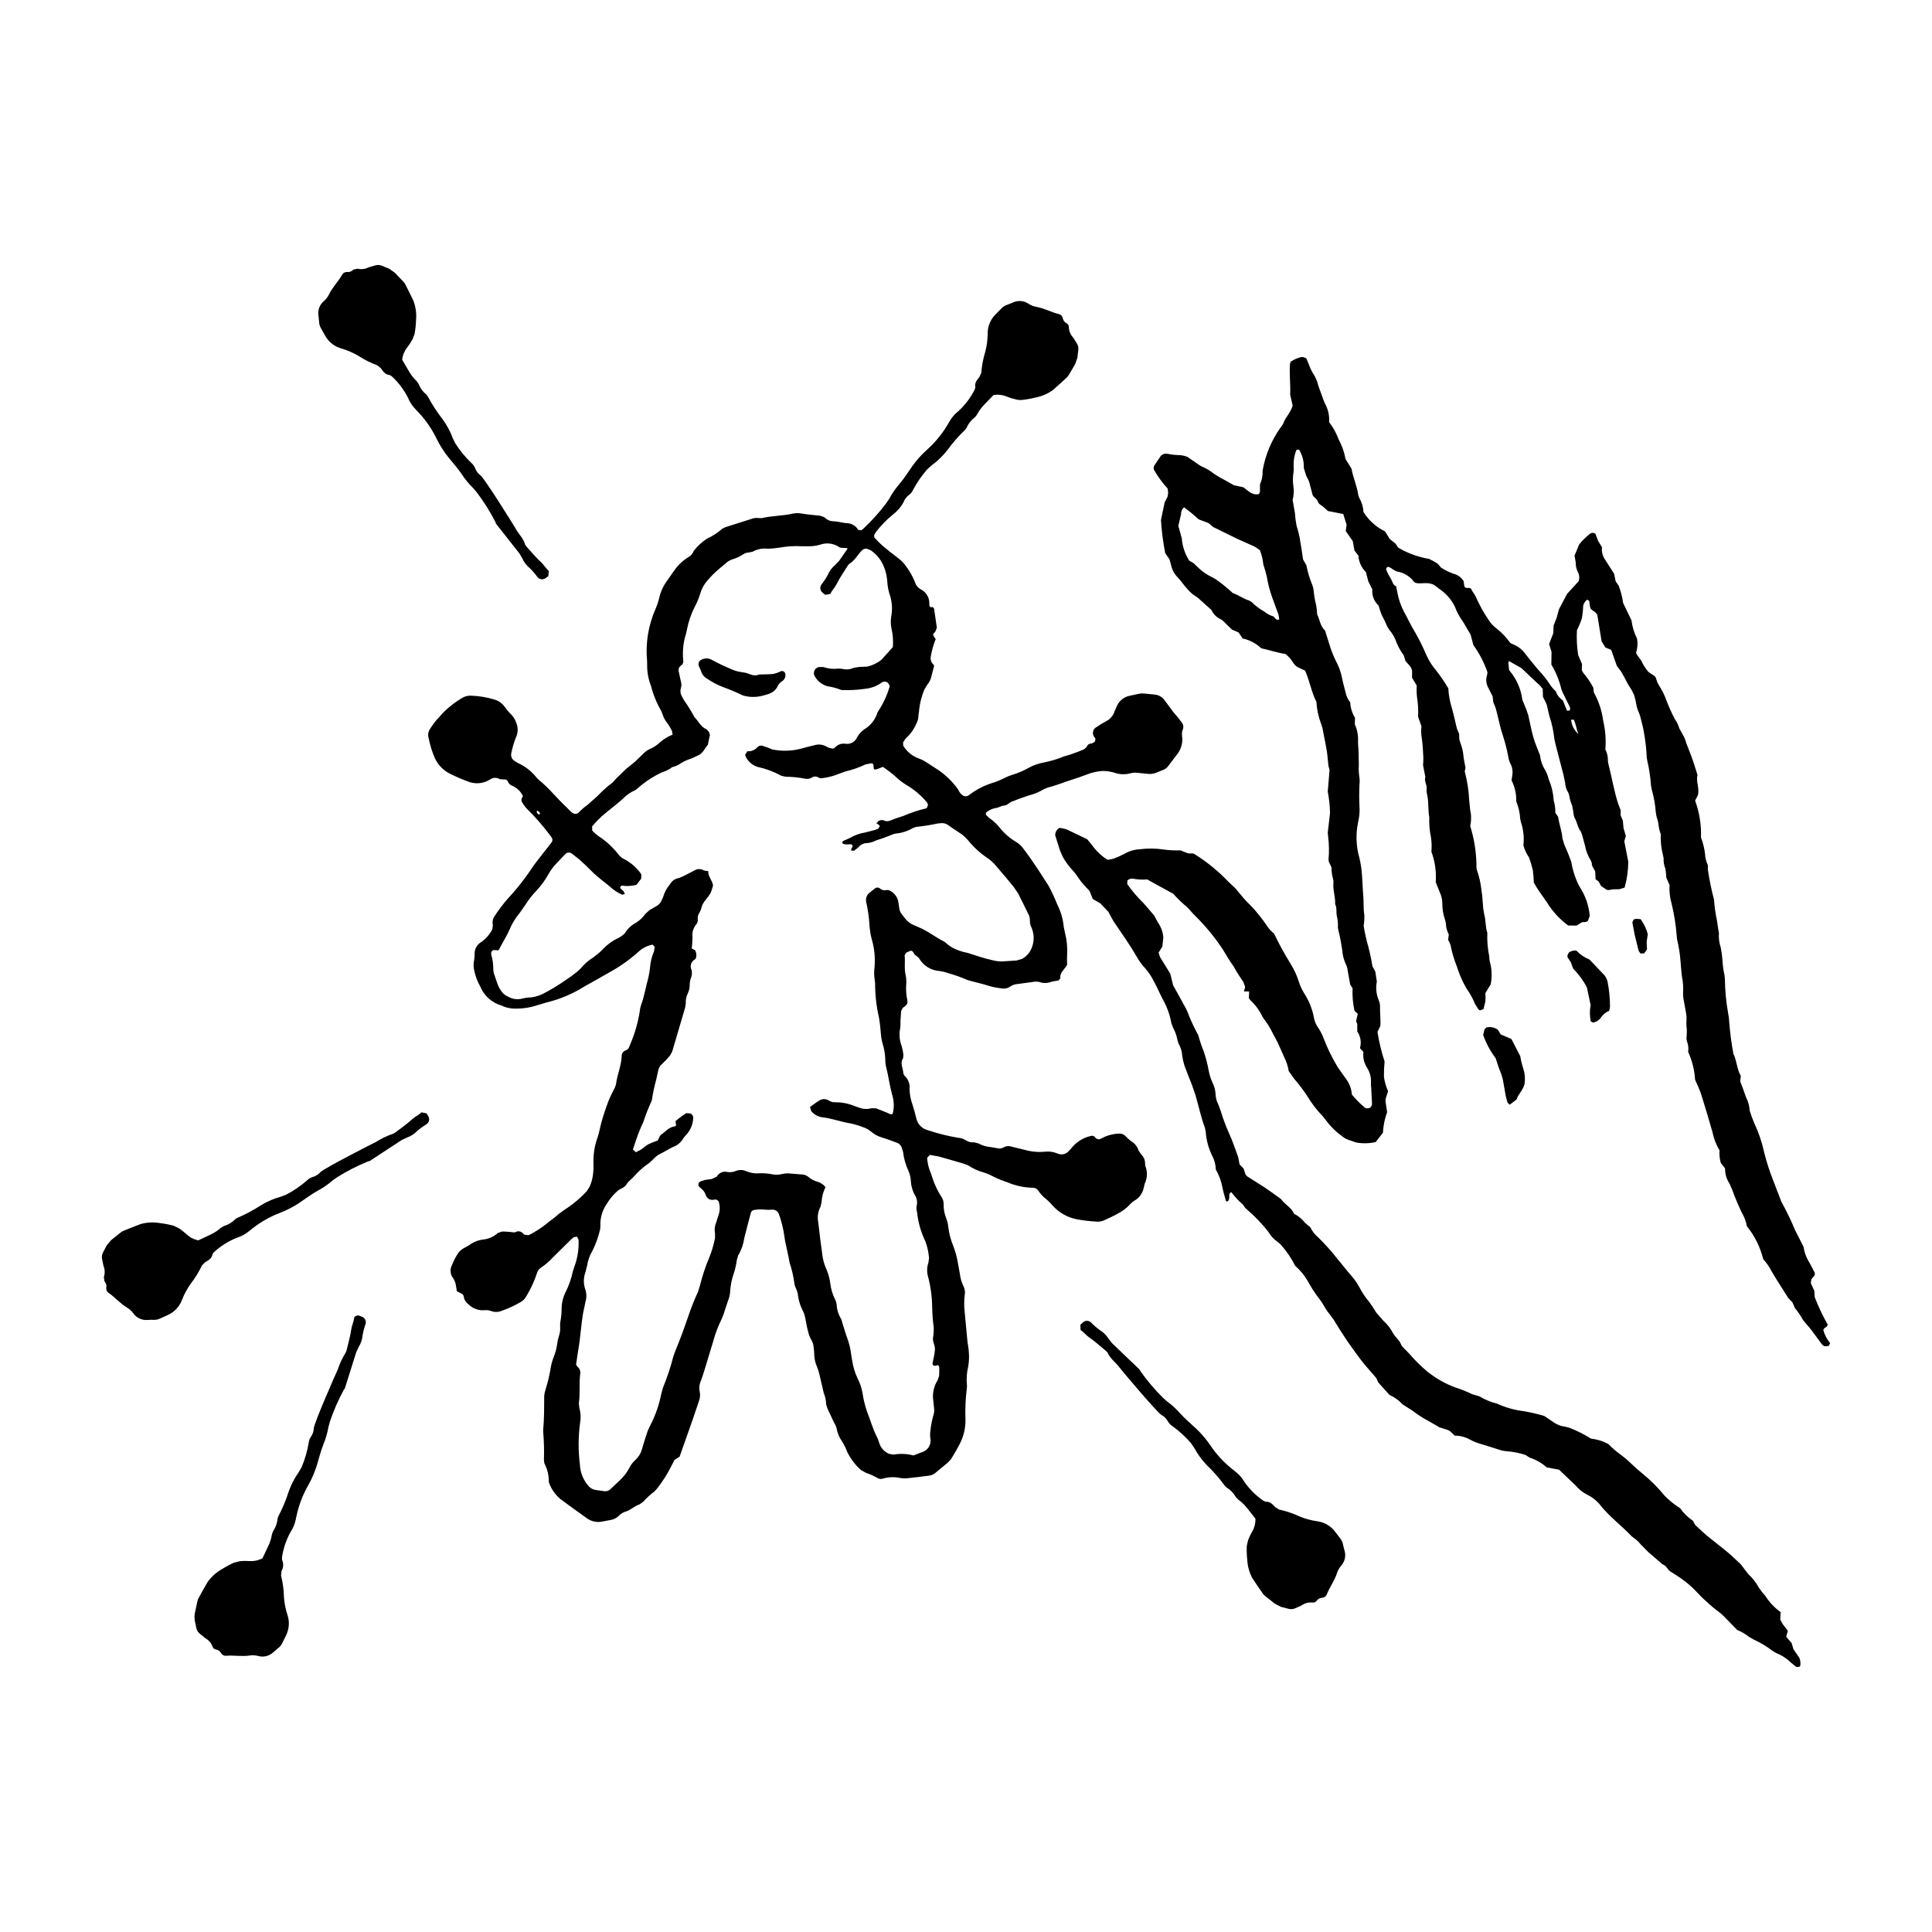 <?xml version="1.0" encoding="UTF-8"?>
<!-- Uploaded to: SVG Repo, www.svgrepo.com, Generator: SVG Repo Mixer Tools -->
<svg fill="#000000" width="800px" height="800px" version="1.1" viewBox="144 144 512 512" xmlns="http://www.w3.org/2000/svg">
 <g>
  <path d="m322.25 338.68-0.16-0.953c-0.344-0.73-0.754-1.43-1.227-2.086-0.582-0.699-1.02-1.508-1.289-2.375l-0.332-0.844c-1.219-2.098-2.141-4.356-2.738-6.703-0.703-1.793-1.043-3.707-1-5.633l-0.02-0.906c-0.453-4.746 0.332-9.527 2.273-13.883 0.367-0.832 0.66-1.691 0.879-2.574 0.363-1.789 1.125-3.469 2.223-4.926l1.738-2.488c0.969-1.426 2.223-2.641 3.68-3.566 0.734-0.359 1.297-0.988 1.574-1.754 0.984-1.277 2.18-2.375 3.527-3.254 1.477-0.668 2.84-1.555 4.051-2.633l0.805-0.395 6.922-2.191v0.004c0.562-0.23 1.172-0.312 1.773-0.238l0.906 0.035c2.75-0.656 5.609-0.582 8.363-1.219v0.004c0.793-0.156 1.605-0.148 2.391 0.023 1.59 0.262 3.207 0.355 4.809 0.559l1.098 0.402h0.004c0.613 0.676 1.488 1.062 2.402 1.055 1.102 0.043 2.184 0.371 3.285 0.492l0.004 0.004c1.34-0.043 2.598 0.652 3.273 1.812l0.816 0.066 0.48-0.367c2.215-2.07 4.246-4.328 6.07-6.746l0.848-1.258c0.766-1.422 1.688-2.754 2.75-3.969 1.227-1.469 2.262-3.102 3.363-4.672 1.117-1.559 2.402-2.996 3.828-4.277 2.039-1.816 3.805-3.922 5.242-6.246l0.934-1.562h-0.004c0.582-0.949 1.328-1.785 2.203-2.469 1.793-1.645 3.266-3.606 4.348-5.785l0.137-0.578c-0.254-1.145 0.441-1.883 1.066-2.676l0.496-1.086c0.148-1.914 0.512-3.809 1.082-5.644 0.402-1.562 0.613-3.168 0.621-4.785-0.012-1.844 0.691-3.621 1.969-4.953l1.707-1.73c0.418-0.441 0.941-0.766 1.523-0.945l1.41-0.566c1.391-0.68 3.043-0.547 4.305 0.352 0.598 0.375 1.262 0.633 1.957 0.758 2.106 0.359 3.977 1.441 6.039 1.934h-0.004c0.508 0.133 0.895 0.543 1 1.059 0.098 0.605 0.484 1.125 1.039 1.391 0.363 0.207 0.582 0.598 0.566 1.016 0.035 1.02 0.441 1.988 1.141 2.731l0.969 1.535v0.004c0.332 0.512 0.477 1.125 0.402 1.734l-0.246 2.109-0.598 1.695-1.691 2.871-0.355 0.492c-1.262 1.16-2.512 2.336-3.812 3.457v-0.004c-1.395 1.02-3 1.711-4.699 2.027-1.176 0.293-2.375 0.504-3.582 0.625-0.5 0.047-1.008 0.004-1.496-0.129-0.891-0.191-1.762-0.461-2.602-0.805-1.078-0.441-2.258-0.566-3.402-0.359l-2.418 2.519c-0.789 0.789-1.449 1.695-1.965 2.684l-0.559 0.707v-0.004c-0.977 0.734-1.742 1.707-2.223 2.828l-0.363 0.48c-1.738 1.668-3.328 3.488-4.742 5.441-1.188 1.508-2.578 2.848-4.129 3.977l-1.117 1.008c-1.473 1.668-2.742 3.504-3.785 5.469-0.246 0.551-0.633 1.031-1.121 1.387-0.641 0.48-1.133 1.137-1.41 1.891-0.668 1.25-1.598 2.34-2.727 3.195-1.73 1.398-3.285 3-4.637 4.766l-0.434 0.797 0.047 0.574v-0.004c0.66 0.762 1.367 1.48 2.117 2.152 1.383 1.176 2.812 2.297 4.262 3.394h-0.004c0.812 0.594 1.516 1.324 2.078 2.156 0.965 1.297 1.75 2.715 2.34 4.219 0.238 0.781 0.773 1.438 1.488 1.836 1.5 0.719 2.406 2.281 2.293 3.945-0.023 0.543 0.219 0.973 0.93 0.746l0.328 0.426 0.402 2.695 0.34 2.387-0.43 1.066c-0.707 0.68-0.68 0.707-0.238 1.422l0.367 0.523h-0.004c-0.602 1.48-1.039 3.023-1.301 4.598-0.168 0.809 0.121 1.641 0.754 2.172l0.129 0.383-0.68 2.531h0.004c-0.168 0.898-0.566 1.738-1.16 2.43l-0.77 1.285c-0.688 1.68-1.145 3.445-1.355 5.25 0 0.605-0.188 1.203-0.203 1.805-0.035 0.711-0.234 1.398-0.59 2.016-0.637 1.488-1.598 2.82-2.809 3.894l-0.652 0.996 0.023 0.871c0.949 1.559 2.398 2.754 4.109 3.387 0.668 0.227 1.301 0.535 1.891 0.922l3.305 2.137c2.004 1.371 3.758 3.082 5.172 5.055l0.449 0.789c0.828 1.195 1.809 1.512 2.797 0.594h0.004c1.945-1.445 4.141-2.523 6.473-3.176 0.949-0.332 1.879-0.73 2.769-1.195 0.625-0.328 1.281-0.594 1.961-0.785 1.543-0.477 3.027-1.117 4.434-1.918 1.25-0.66 2.594-1.125 3.988-1.371 1.785-0.352 3.535-0.879 5.215-1.574l1.738-0.516c1.141-0.402 2.289-0.805 3.391-1.297h0.004c0.453-0.211 0.828-0.559 1.078-0.992 0.301-0.559 0.707-0.605 1.23-0.652l0.762-0.426 0.203-0.812-0.352-0.492c-0.566-0.766-0.418-1.844 0.336-2.43l1.523-0.992 1.582-0.895c0.965-0.578 1.676-1.492 2-2.57l0.605-1.383v0.004c0.652-1.406 1.953-2.402 3.481-2.66l2.07-0.453 0.004 0.004c0.582-0.156 1.195-0.191 1.793-0.102l2.711 0.262c1.023 0.113 1.945 0.656 2.543 1.492l2.336 3.168 1.176 1.371 1.102 1.434c0.367 0.5 0.461 1.148 0.242 1.73-0.238 0.559-0.312 1.176-0.223 1.777 0.266 1.824-0.273 3.68-1.477 5.078l-2.008 2.648c-0.434 0.691-1.113 1.195-1.898 1.41l-1.402 0.566c-0.746 0.324-1.566 0.438-2.371 0.32l-2.707-0.266h0.004c-0.598-0.078-1.207-0.035-1.789 0.125-1.273 0.352-2.617 0.34-3.883-0.027-1.148-0.391-2.356-0.59-3.57-0.586-1.414 0.094-2.805 0.41-4.121 0.934-2.449 0.953-4.981 1.656-7.438 2.574l-2.016 0.652c-0.891 0.188-1.746 0.523-2.527 0.996-1.062 0.582-2.199 1.027-3.375 1.324-1.535 0.504-3.059 1.043-4.559 1.645-0.723 0.289-1.195 1.023-2.109 1.059-0.68 0.027-1.266 0.535-2.004 0.613h0.004c-1.004 0.152-1.945 0.582-2.719 1.238l-0.023 0.551 0.84 0.84c1.094 0.738 2.066 1.637 2.883 2.672 1.199 1.504 2.668 2.769 4.332 3.738 0.688 0.414 1.289 0.965 1.77 1.609 1.418 1.844 2.731 3.754 4.016 5.691l2.777 4.293c0.855 1.582 1.617 3.219 2.273 4.898 0.965 1.883 1.562 3.934 1.754 6.043l0.312 1.484h0.004c0.5 1.961 0.691 3.988 0.566 6.008-0.062 0.805 0 1.613 0 2.551l-1.195 1.637h0.004c-0.488 0.516-0.703 1.23-0.59 1.93l-0.578 0.574h0.004c-0.602 0.066-1.195 0.168-1.781 0.301-1.035 0.422-2.191 0.445-3.242 0.059-0.59-0.121-1.203-0.117-1.793 0.008l-3.906 0.535c-0.703 0.027-1.387 0.254-1.965 0.656-0.672 0.48-1.508 0.66-2.316 0.504-1.105-0.117-2.199-0.328-3.269-0.625-1.527-0.516-3.117-0.859-4.676-1.277l-1.16-0.34c-1.574-0.688-3.195-1.266-4.844-1.738-0.852-0.305-1.734-0.52-2.629-0.641-2.16-0.164-4.106-1.367-5.219-3.227-0.379-0.676-1.184-0.789-1.477-1.469-0.172-0.395-0.457-0.719-0.906-0.637l-1.094 0.473-0.441 0.73c0.215 1.602-0.121 3.223 0.203 4.82h-0.004c0.188 0.789 0.273 1.598 0.262 2.406-0.156 1.609-0.059 3.234 0.293 4.812 0.098 0.512-0.109 1.039-0.531 1.344l-0.711 0.559-0.43 0.77-0.176 2.715c0.031 0.605 0.012 1.211-0.059 1.812-0.344 1.59-0.215 3.242 0.367 4.762 0.234 0.77 0.391 1.562 0.477 2.363l-0.086 0.887c-0.938 1.395 0.066 2.738 0.07 4.102l0.289 0.516h-0.004c1.004 0.898 1.508 2.227 1.352 3.562 0.039 1.406 0.305 2.793 0.781 4.117 0.387 1.254 0.754 2.519 1.055 3.797 0.379 1.5 1.57 2.66 3.078 3.004 2.586 0.875 5.234 1.535 7.926 1.98 0.711 0.051 1.395 0.266 2.008 0.625 0.664 0.477 1.48 0.688 2.293 0.594l1.137 0.301h0.004c0.973 0.539 2.055 0.863 3.168 0.949l1.789 0.309c0.59 0.168 1.223 0.078 1.746-0.242 0.625-0.352 1.367-0.418 2.043-0.18l4.402 1.086c1.484 0.332 3.012 0.418 4.523 0.254 1.102-0.113 2.219 0.055 3.242 0.48 1.047 0.496 2.301 0.211 3.031-0.688l0.625-0.66c1.309-1.691 3.176-2.863 5.266-3.309 0.402-0.125 0.836 0.031 1.066 0.383 0.367 0.523 1.086 0.66 1.621 0.309 1.426-0.785 3.008-1.23 4.633-1.301 0.609-0.066 1.223 0.133 1.68 0.543 0.484 0.512 1.008 0.992 1.562 1.434 0.98 0.547 1.707 1.453 2.027 2.527l0.676 0.992h-0.004c0.68 0.625 1.059 1.512 1.043 2.434l0.059 0.598v0.004c0.617 1.516 0.566 3.223-0.141 4.703l-0.359 1.473c-0.32 1.18-1.059 2.207-2.082 2.879-0.531 0.289-1.008 0.664-1.418 1.109-0.957 1.047-2.098 1.914-3.367 2.547-1.129 0.66-2.359 1.156-3.543 1.727h-0.004c-0.645 0.305-1.359 0.426-2.07 0.348-1.711-0.094-3.418-0.297-5.106-0.605-2.5-0.465-4.777-1.75-6.473-3.652-0.516-0.625-1.09-1.199-1.711-1.715-0.812-0.605-1.512-1.348-2.062-2.195-0.328-0.527-0.918-0.836-1.539-0.805-2.324-0.051-4.621-0.555-6.754-1.477-1.344-0.434-2.648-0.977-3.902-1.621-0.715-0.387-1.465-0.699-2.238-0.934-1.465-0.395-2.859-1.023-4.125-1.867l-1.113-0.441c-2.231-0.656-4.453-1.324-6.699-1.938l-2.379-0.43-0.73 0.777c0.082 1.414 0.418 2.805 0.996 4.102l0.477 1.43v-0.004c0.559 1.68 1.328 3.281 2.289 4.769 0.418 0.578 0.633 1.281 0.609 1.996-0.023 1.32 0.223 2.629 0.727 3.848 0.254 0.66 0.422 1.352 0.492 2.059 0.211 1.809 0.676 3.578 1.375 5.258 0.535 1.418 0.934 2.887 1.184 4.379l0.535 2.984v0.004c0.137 1.102 0.453 2.176 0.938 3.176 0.375 0.727 0.496 1.559 0.34 2.363-0.184 1.508-0.188 3.027-0.008 4.535l0.68 7.238c0.102 1.211 0.395 2.375 0.434 3.598 0.082 1.207 0.02 2.422-0.188 3.613-0.359 1.477-0.48 3.004-0.359 4.519 0.059 0.402 0.059 0.809 0 1.211-0.355 2.809-0.477 5.644-0.355 8.473 0 2.129-0.496 4.227-1.453 6.129-0.715 1.445-1.57 2.82-2.398 4.211l-0.832 0.875-3.269 2.711c-0.461 0.398-1.031 0.656-1.637 0.738-2.004 0.262-4.008 0.516-6.016 0.715-0.605 0.043-1.215 0.008-1.812-0.109-1.492-0.305-3.035-0.234-4.492 0.199-0.492 0.164-1.031 0.09-1.461-0.199-0.969-0.543-1.984-0.996-3.031-1.359l-1.309-0.727-0.004 0.004c-1.5-1.355-2.731-2.981-3.625-4.793-0.355-0.949-0.801-1.859-1.328-2.723-0.773-1.066-1.285-2.297-1.504-3.594-0.129-0.484-0.336-0.945-0.621-1.359l-1.789-3.84-0.352-1.137c-0.02-1.008-0.23-2.004-0.625-2.93l-1.094-4.723c-0.172-0.793-0.41-1.566-0.719-2.316-0.402-0.93-0.641-1.922-0.703-2.93-0.012-1.008-0.113-2.016-0.293-3.004-0.215-0.859-0.832-1.613-1.094-2.461-0.375-1.254-0.668-2.531-0.887-3.82-0.105-0.805-0.316-1.586-0.629-2.332-0.816-1.512-1.324-3.172-1.484-4.887l-0.387-1.141h-0.004c-0.238-0.445-0.402-0.926-0.484-1.426-0.25-1.895-0.68-3.766-1.289-5.578-0.312-1.891-0.785-3.758-1.176-5.637l-0.18-1.195c-0.266-1.996-0.742-3.961-1.418-5.856-0.223-0.816-0.984-1.367-1.828-1.332-0.801 0.074-1.609 0.059-2.406-0.035-0.805-0.055-1.613-0.008-2.406 0.137-0.414 0.059-0.754 0.367-0.852 0.773-0.594 2.242-1.195 4.481-1.746 6.734h0.004c-0.23 1.605-0.777 3.144-1.613 4.535l-0.336 1.148c-0.176 1.301-0.473 2.582-0.891 3.828-0.488 1.434-0.785 2.922-0.887 4.434-0.035 0.91-0.238 1.805-0.594 2.644l-0.852 2.586c-0.223 0.777-0.504 1.535-0.84 2.269-0.898 1.812-1.621 3.703-2.156 5.652l-1.668 5.516c-0.535 1.73-1.027 3.481-1.664 5.18v-0.004c-0.387 0.828-0.504 1.754-0.332 2.648 0.211 0.891 0.152 1.824-0.172 2.68l-1.648 4.887-3.488 9.875-1.336 0.844-0.688 1.336c-1.113 2.269-2.469 4.414-4.043 6.391l-0.625 0.656v0.004c-1.047 0.789-2.019 1.676-2.898 2.648l-0.969 0.719c-1.453 0.469-2.512 1.668-4.031 2.039-0.652 0.27-1.234 0.68-1.715 1.195-0.609 0.531-1.367 0.871-2.172 0.969l-2.074 0.387c-1.406 0.281-2.871-0.039-4.027-0.891-2.297-1.648-4.598-3.297-6.871-4.973-1.332-1.094-2.371-2.5-3.023-4.098l-0.18-0.578h0.004c0.023-1.723-0.387-3.426-1.199-4.945l-0.098-0.898c0.082-2.422 0.02-4.848-0.184-7.262l-0.02-0.605c0.293-3.016 0.258-6.047 0.281-9.07l-0.004 0.004c0.059-0.602 0.188-1.195 0.379-1.766 0.609-1.93 1.074-3.898 1.387-5.894 0.18-0.996 0.465-1.969 0.859-2.898 0.418-1.141 0.711-2.324 0.863-3.527 0.094-0.992 0.551-1.941 0.695-2.934 0.133-0.891-0.074-1.844 0.117-2.715h-0.004c0.223-1.191 0.328-2.402 0.316-3.613 0.043-1.309 0.34-2.598 0.879-3.793 0.977-1.887 1.695-3.898 2.137-5.977l0.375-1.152c0.852-2.281 1.223-4.715 1.098-7.148l-0.383-0.754-0.832 0.082-0.699 0.57-4.957 4.902 0.004-0.004c-0.883 0.977-1.887 1.836-2.981 2.566-0.621 0.367-1.062 0.977-1.219 1.68-0.707 2.109-1.648 4.133-2.812 6.031-0.34 0.625-0.852 1.141-1.473 1.484-1.57 0.926-3.227 1.691-4.949 2.289-0.934 0.418-1.996 0.438-2.945 0.055-0.574-0.195-1.184-0.258-1.785-0.18-1.535 0.098-3.035-0.469-4.125-1.555l-0.668-0.617-0.449-0.773c-0.148-0.473-0.094-1.051-0.555-1.363l-1.422-0.727-0.281-1.715c-0.109-0.598-0.332-1.164-0.656-1.676-0.852-1.047-0.969-2.508-0.297-3.676 0.375-0.938 0.828-1.84 1.359-2.699 0.461-0.785 1.16-1.41 1.992-1.789l1.059-0.59h-0.004c1.121-0.863 2.457-1.406 3.863-1.57 1.418-0.152 2.754-0.75 3.809-1.711l1.109-0.387c0.707-0.031 1.41 0.055 2.117 0.094 0.504 0.023 1.094 0.23 1.492 0.035 1.082-0.527 1.691 0.047 2.363 0.719l1.129 0.102v-0.004c1.621-0.82 3.16-1.797 4.594-2.922 1.059-0.922 2.277-1.66 3.297-2.648l1.469-1.078c2.219-1.406 4.246-3.09 6.031-5.016l0.797-1.266-0.004-0.004c0.52-1.211 0.828-2.504 0.914-3.816 0.066-0.703 0.086-1.41 0.059-2.117-0.105-2.434 0.273-4.859 1.121-7.144 0.375-1.156 0.586-2.352 0.883-3.527v0.004c0.547-2.039 1.207-4.047 1.973-6.012 0.457-1.223 1.121-2.363 1.68-3.551l0.301-0.852c0.309-2.512 1.395-4.867 1.512-7.422-0.047-0.734 0.422-1.402 1.125-1.609 0.387-0.145 0.691-0.445 0.836-0.832l0.797-1.957c1.059-2.731 1.785-5.578 2.172-8.48l0.254-0.871c0.852-2.281 1.199-4.699 1.867-7.031 0.207-0.887 0.359-1.785 0.457-2.688 0.102-1.508 0.457-2.984 1.059-4.375l0.203-1.164-0.559-0.605-0.004 0.004c-1.395 0.25-2.684 0.891-3.719 1.852l-0.23 0.203c-2.344 2.074-4.914 3.875-7.66 5.371-1.914 1.125-3.867 2.188-5.805 3.277l-0.789 0.449c-3.086 1.934-6.469 3.352-10.012 4.191l-3.188 0.957c-1.949 0.539-3.973 0.746-5.992 0.605-0.699-0.086-1.387-0.25-2.051-0.496l-0.551-0.262c-2.582-0.719-4.684-2.59-5.695-5.07-0.695-1.23-1.207-2.551-1.52-3.926-0.301-1.066-0.32-2.188-0.059-3.266 0.07-0.598 0.105-1.199 0.102-1.805 0.082-1.129 0.711-2.148 1.684-2.727 1.246-0.875 2.269-2.027 2.988-3.367l0.16-1.148c-0.215-0.895-0.012-1.84 0.559-2.566 1-1.508 2.094-2.957 3.273-4.332 2.551-2.731 4.859-5.676 6.894-8.809l1.277-1.691 3.352-4.281c0.566-0.719 0.578-1.098-0.012-1.891-1.988-2.676-4.18-5.191-6.555-7.523-0.402-0.449-0.75-0.941-1.039-1.469-0.426-0.656-0.012-1.137 0.203-1.672h-0.004c-0.555-1.184-1.523-2.133-2.719-2.664-0.574-0.188-1.039-0.617-1.266-1.176-0.145-0.391-0.559-0.617-0.965-0.527l-1.168-0.102-0.004 0.004c-0.797-0.492-1.812-0.457-2.578 0.086-1.832 1.168-4.125 1.332-6.106 0.438-1.609-0.598-3.184-1.285-4.715-2.062-1.707-0.91-3.062-2.363-3.852-4.133-0.715-1.672-1.254-3.414-1.598-5.203-0.277-0.887-0.102-1.852 0.469-2.586 0.527-0.852 1.121-1.656 1.773-2.41 0.723-0.672 1.293-1.5 2.047-2.188h-0.004c1.398-1.32 2.938-2.484 4.586-3.465 0.699-0.422 1.5-0.633 2.312-0.605 2.125 0.07 4.231 0.418 6.269 1.035 1.078 0.312 2.019 0.98 2.676 1.891 0.52 0.746 1.109 1.438 1.762 2.066 0.562 0.582 0.996 1.277 1.262 2.047 0.602 1.301 0.582 2.805-0.051 4.094-0.512 1.316-0.906 2.672-1.188 4.055-0.219 0.816 0.133 1.68 0.863 2.106l0.762 0.492v0.004c2.043 0.906 3.828 2.312 5.191 4.086l0.438 0.418c2.699 2.144 4.797 4.902 7.32 7.227l1.055 1.082c1.098 1.008 1.77 1.02 2.769-0.188v-0.004c0.582-0.547 1.203-1.059 1.859-1.523 1.102-1.031 2.316-1.953 3.336-3.059 0.996-1 2.066-1.922 3.199-2.766l1.012-1.121 2.613-2.527 2.356-1.906 2.144-2.082c0.488-0.512 1.062-0.93 1.691-1.246 1.031-0.422 1.969-1.035 2.777-1.805 0.984-0.867 2.117-1.559 3.34-2.043zm5.082 56.68 0.512 0.281 0.277 0.109c0.488 0.492 0.613 2.117 0.047 2.5-1.02 0.539-1.414 1.793-0.887 2.82 0.152 0.691 0.098 1.41-0.156 2.07-0.219 0.559-0.34 1.152-0.348 1.754 0.02 0.812-0.148 1.617-0.496 2.352-0.41 0.816-0.598 1.73-0.535 2.641l-0.188 1.18-3.414 11.605-0.582 1.055c-0.637 0.781-1.328 1.516-2.07 2.195-0.547 0.453-0.918 1.082-1.055 1.777l-0.52 2.367c-0.508 1.848-0.906 3.727-1.188 5.621-0.855 1.816-1.598 3.688-2.215 5.598-0.773 1.645-1.449 3.336-2.027 5.059l-0.758 2.289 0.801 0.715 1.324-0.68c0.672-0.449 1.258-1.039 1.965-1.418v-0.004c0.812-0.379 1.645-0.715 2.496-0.996 0.301-0.543 0.461-1.258 0.906-1.559 1.141-0.766 2.016-1.977 3.535-2.176 0.535-0.07 0.438-0.566 0.289-0.973v-0.445c0.887-0.766 1.828-1.465 2.812-2.098l1.145 0.078c0.477 0.227 0.758 0.727 0.707 1.25-0.078 1.73-0.805 3.371-2.031 4.594l-0.566 0.707-0.004-0.004c-0.586 1.074-1.547 1.895-2.699 2.309-1.191 0.543-2.281 1.309-3.469 1.855-1.242 0.574-1.965 1.723-3.016 2.5-1.414 0.969-2.699 2.109-3.828 3.398-0.625 0.762-1.535 1.27-2.055 2.184-0.52 0.914-1.664 1.078-2.418 1.77-1.137 1.008-2.109 2.188-2.879 3.496-1.152 1.68-1.723 3.691-1.629 5.731l-0.066 0.891h0.004c-0.461 1.969-1.141 3.879-2.035 5.691-0.734 1.219-1.223 2.57-1.43 3.981l-0.453 1.758c-0.52 1.441-0.535 3.012-0.039 4.457 0.371 1.062 0.398 2.211 0.078 3.285l-0.684 3.266c-0.52 3.188-0.668 6.426-1.254 9.609l-0.57 3.82 0.367 0.566 0.004 0.004c0.566 0.445 0.848 1.164 0.73 1.875-0.336 2.609 0.023 5.25-0.363 7.859l0.133 1.195c0.371 1.266 0.441 2.598 0.203 3.894-0.504 3.699-0.523 7.453-0.051 11.156 0.102 2.141 0.945 4.18 2.391 5.762 0.492 0.52 1.148 0.848 1.859 0.93l2.09 0.301h-0.004c0.609 0.121 1.234-0.055 1.691-0.469l2.426-2.293 0.004 0.004c1.051-0.949 1.93-2.074 2.598-3.328 0.395-0.824 0.945-1.562 1.633-2.168 0.895-0.828 1.531-1.902 1.82-3.09 0.434-1.559 0.945-3.094 1.461-4.629l0.637-1.371-0.004 0.004c1.359-2.602 2.34-5.383 2.922-8.262l0.465-1.758v0.004c1.117-2.711 2.043-5.492 2.766-8.332l0.402-1.145c0.668-1.691 1.371-3.371 2-5.078 1.324-3.606 2.41-7.301 4.09-10.77l0.547-1.73c0.645-2.644 1.508-5.234 2.582-7.734 0.621-1.602 1.098-3.254 1.426-4.938v-1.199c-0.191-1-0.082-2.031 0.324-2.965l0.73-2.316c0.293-1.078 0.254-2.219-0.117-3.273l-0.43-0.379-0.582-0.074v0.004c-0.488 0.172-1.023 0.137-1.48-0.105-0.457-0.238-0.793-0.66-0.926-1.156-0.234-0.676-0.66-1.266-1.23-1.691l-0.457-0.398c-0.203-0.23-0.281-0.547-0.203-0.844s0.301-0.535 0.59-0.633l1.152-0.363 1.797-0.246 1.309-0.652v-0.004c0.566-0.996 1.73-1.488 2.836-1.195 0.703 0.117 1.426 0.039 2.086-0.227 0.938-0.418 2.012-0.402 2.938 0.043 1.121 0.457 2.34 0.633 3.547 0.52 1.109-0.039 2.219 0.051 3.305 0.27 0.793 0.164 1.609 0.152 2.394-0.027 0.586-0.152 1.188-0.227 1.793-0.219l3.629 0.289h-0.004c0.617 0.008 1.211 0.223 1.688 0.605 0.766 0.664 1.672 1.137 2.652 1.383 0.766 0.262 1.441 0.738 1.949 1.371-0.633 1.246-0.988 2.617-1.055 4.016l-0.262 1.152h0.004c-0.691 1.254-0.906 2.711-0.613 4.109 0.301 2.91 0.688 5.816 1.094 8.719v-0.004c0.141 1.211 0.465 2.391 0.953 3.504 0.594 1.289 0.98 2.664 1.148 4.074 0.156 1.309 0.52 2.582 1.074 3.777 0.297 0.527 0.5 1.105 0.602 1.703 0.062 1.418 0.496 2.797 1.254 3.996l0.328 1.156 0.996 3.176c0.68 1.691 1.125 3.469 1.32 5.277l0.25 1.496h0.004c0.242 1.496 0.68 2.953 1.301 4.332 0.664 1.246 1.133 2.59 1.387 3.977 0.246 1.699 0.648 3.371 1.203 4.996 0.859 2.148 1.473 4.394 2.5 6.481 0.301 0.523 0.531 1.086 0.688 1.672 0.363 1.395 1.363 2.535 2.695 3.078l1.168 0.191h0.004c1.75-0.305 3.547-0.227 5.266 0.227l2.117-0.828c1.66-0.402 2.703-2.055 2.348-3.727-0.09-0.699-0.082-1.41 0.031-2.109 0.152-1.402 0.43-2.793 0.82-4.152 0.16-0.477 0.215-0.984 0.156-1.488l-0.211-2.117v0.004c-0.312-1.91 0.09-3.867 1.125-5.496l0.402-1.125c0.059-0.805 0.066-1.613 0.035-2.418l-0.277-0.504-0.543 0.148c-0.609 0.184-1.035-0.113-0.938-0.66l0.172-0.895h-0.004c0.23-0.875 0.383-1.77 0.449-2.672 0.074-1.07-0.574-1.957-0.527-2.953 0.168-0.992 0.238-1.996 0.207-3-0.238-1.699-0.371-3.41-0.402-5.125-0.023-2.734-0.375-5.453-1.051-8.098-0.398-1.266-0.383-2.621 0.047-3.875l0.172-1.18v0.004c-0.121-1.512-0.441-3-0.953-4.422-1.199-2.457-1.953-5.109-2.231-7.828-0.148-0.484-0.195-0.992-0.129-1.496 0.297-1.074 0.098-2.227-0.539-3.141-0.562-1.078-0.895-2.266-0.969-3.484-0.039-0.906-0.234-1.801-0.582-2.641-0.781-1.648-1.285-3.41-1.496-5.223l-0.371-1.145c-0.211-0.578-0.672-1.031-1.258-1.234-1.328-0.473-2.648-0.992-4-1.395v-0.004c-1.062-0.305-2.047-0.844-2.879-1.582-0.629-0.508-1.344-0.898-2.113-1.148-1.133-0.445-2.301-0.785-3.492-1.02-2.492-0.422-4.871-1.328-7.406-1.598h0.004c-1.105-0.18-2.106-0.762-2.809-1.629l-0.336-1.07c0.836-0.594 1.539-1.18 2.316-1.629h0.004c0.746-0.566 1.762-0.633 2.578-0.168 0.492 0.348 1.082 0.531 1.684 0.531 1.824-0.031 3.633 0.32 5.316 1.031l1.145 0.395c1.043 0.398 2.188 0.453 3.262 0.152l1.184 0.02 2.805 1.109c1.684 0.785 1.645 0.754 1.883-1.09v-0.004c0.109-1.312-0.051-2.633-0.465-3.883-0.621-2.246-0.887-4.559-1.465-6.809-0.184-0.684-0.281-1.387-0.281-2.098-0.027-1.414-0.25-2.816-0.66-4.172-0.258-0.871-0.43-1.766-0.504-2.672-0.098-1.508-0.273-3.008-0.531-4.5-0.68-2.953-1.02-5.977-1.008-9.008l-0.102-0.906v-0.004c-0.184-1.094-0.203-2.215-0.055-3.316 0.207-2.316 0.012-4.648-0.578-6.894-0.402-1.355-0.652-2.75-0.75-4.16-0.117-2.117-0.414-4.223-0.883-6.289-0.188-0.91 0.148-1.848 0.871-2.434l1.418-1.102v-0.004c0.391-0.355 0.988-0.355 1.379 0 0.465 0.406 1.098 0.555 1.695 0.406 0.402-0.066 0.812 0.035 1.141 0.277 0.98 0.562 1.691 1.496 1.969 2.59l0.281 1.785c0.031 0.609 0.254 1.195 0.633 1.668l0.934 1.195c0.609 0.816 1.438 1.445 2.387 1.805l1.113 0.48c2.457 0.984 4.508 2.691 6.863 3.852l0.477 0.371c0.738 0.691 1.59 1.242 2.519 1.633 1.012 0.445 2.074 0.77 3.16 0.973 2.215 0.68 4.398 1.492 6.688 1.961h-0.004c0.777 0.211 1.578 0.32 2.383 0.316l3.93-0.246 1.441-0.418c0.992-0.516 1.801-1.328 2.312-2.324 0.949-1.82 1.051-3.965 0.281-5.867-0.34-0.625-0.508-1.328-0.488-2.039 0.02-0.609-0.133-1.215-0.449-1.738-0.895-1.812-1.758-3.637-2.684-5.434l-1.203-1.746c-1.539-1.871-3.082-3.742-4.684-5.562l0.004 0.004c-0.641-0.785-1.395-1.469-2.231-2.031-1.93-1.297-3.652-2.875-5.117-4.68-0.449-0.547-0.957-1.039-1.516-1.477-1.219-0.883-2.531-1.633-3.727-2.547-0.566-0.426-1.273-0.621-1.977-0.539l-0.906 0.094c-1.867 0.406-3.754 0.703-5.656 0.895l-0.848 0.297v-0.004c-1.395 0.828-2.961 1.332-4.578 1.473l-0.582 0.148c-1.484 0.625-2.996 1.172-4.535 1.641-0.809 0.43-1.695 0.684-2.606 0.75-0.824 0.027-1.594 0.414-2.098 1.062l-1.172 0.938-0.816-0.035 0.074-0.531 0.184-0.238c0.27-0.492 0.125-0.844-0.336-0.879-0.695-0.059-1.418 0.172-2.086-0.184l-0.203-0.195 0.18-0.469 1.93-0.867c1.227-0.715 2.57-1.199 3.973-1.426l2.644-0.676 0.84-0.344 0.441-0.688-0.402-0.402-0.52-0.297 0.523-0.621h0.004c0.43-0.277 0.965-0.34 1.449-0.164 0.547 0.273 1.188 0.277 1.738 0.012 1.121-0.465 2.262-0.871 3.426-1.207 1.938-0.84 3.941-1.508 5.996-1.996l0.25-0.16 0.289-0.805-0.23-0.555c-1.41-1.715-3.086-3.188-4.969-4.367-1.051-0.598-2.039-1.305-2.941-2.117-1.199-1.086-2.477-2.094-3.816-3.008l-1.457 0.57c-0.852 0.297-1.008 0.172-1.023-0.766-0.012-0.52-0.227-0.789-0.656-0.738l-1.461 0.293c-1.73 0.816-3.543 1.445-5.406 1.879l-1.41 0.516c-1.582 0.668-3.254 1.102-4.965 1.281l-0.57-0.121h0.004c-0.57-0.461-1.383-0.473-1.961-0.023-0.543 0.289-1.172 0.371-1.77 0.234-1.688-0.324-3.398-0.492-5.117-0.504l-1.168-0.27v-0.004c-1.953-1.07-4.051-1.852-6.227-2.324-1.363-0.422-2.5-1.379-3.152-2.652l-0.172-0.578 0.574-0.93v0.004c1.023 0.098 2.027-0.309 2.688-1.09 0.359-0.383 0.91-0.516 1.402-0.336l1.41 0.488 1.102 0.457h0.004c2.481 0.508 5.047 0.449 7.504-0.172 1.172-0.301 2.336-0.66 3.527-0.902v0.004c1.156-0.414 2.441-0.266 3.473 0.402 0.508 0.254 1.059 0.41 1.625 0.461l0.375-0.164h0.004c0.695-0.883 1.82-1.312 2.93-1.129 1.25 0.191 2.477-0.473 3.004-1.621 0.48-0.895 1.164-1.664 2-2.242 1.664-0.992 2.898-2.574 3.453-4.43l0.148-0.262v-0.004c1.332-2.012 2.359-4.207 3.051-6.519l0.031-0.293-0.43-0.75c-0.473-0.426-1.176-0.469-1.695-0.102-1.23 0.898-2.676 1.461-4.188 1.629-2.094 0.316-4.211 0.438-6.328 0.355l-0.293-0.055c-1.125-0.457-2.301-0.77-3.5-0.938-1.387-0.367-2.578-1.258-3.32-2.488-0.344-0.449-0.43-1.047-0.23-1.582 0.199-0.531 0.66-0.922 1.219-1.035l1.18-0.008h-0.004c1.242 0.438 2.57 0.586 3.879 0.43 0.508-0.031 1.016 0.012 1.504 0.133 0.898 0.18 1.832 0.059 2.652-0.34l1.465-0.246 2.117-0.074c1.375-0.316 2.664-0.934 3.773-1.801l3.035-3.375c0.141-1.621 0.023-3.254-0.34-4.84-0.242-1.082-0.27-2.203-0.082-3.297 0.336-1.793 0.238-3.637-0.285-5.387-0.438-1.242-0.699-2.539-0.77-3.852-0.113-1.715-0.57-3.387-1.355-4.918-0.715-1.328-1.738-2.469-2.977-3.332l-0.828-0.363c-0.488-0.188-1.039-0.09-1.43 0.25-1.254 1.16-1.977 2.82-3.527 3.711l-0.375 0.469c-1.008 1.633-2.117 3.211-2.969 4.922-0.461 0.922-1.219 1.605-1.621 2.543l-1.375 0.234-0.699-0.562 0.004-0.008c-0.676-0.531-0.793-1.508-0.266-2.188 0.625-0.793 1.18-1.641 1.656-2.527 0.438-1.02 1.113-1.922 1.969-2.629l1.039-1.086 2.266-3.269c-0.82-0.344-1.656 0.066-2.375-0.438l0.004-0.004c-1.465-0.953-3.297-1.164-4.938-0.566-1.168 0.336-2.383 0.477-3.594 0.414-0.402-0.023-0.812 0.043-1.211 0-2.016-0.117-4.043 0.008-6.031 0.375-0.996 0.16-2 0.254-3.008 0.281-1.41-0.176-2.844 0.105-4.082 0.805l-0.883 0.168h0.004c-0.613 0.027-1.203 0.227-1.707 0.578-0.84 0.562-1.766 0.988-2.738 1.266-0.676 0.215-1.293 0.586-1.801 1.082l-1.859 1.559c-1.078 0.914-2.078 1.922-2.984 3.008-0.875 0.988-1.516 2.16-1.875 3.426-0.375 1.262-0.883 2.477-1.52 3.629-0.898 1.805-1.559 3.723-1.961 5.699l-0.254 1.188c-0.754 2.312-1.016 4.758-0.77 7.18 0.102 0.508-0.105 1.027-0.531 1.324-0.539 0.324-0.809 0.953-0.672 1.566l0.566 2.66c0.199 0.578 0.203 1.203 0.012 1.781-0.211 0.684-0.137 1.426 0.199 2.059l0.559 1.07v0.004c1.051 1.469 2.008 3.008 2.859 4.606 1.062 1.055 1.656 2.57 3.172 3.188l0.617 0.641 0.293 0.836-0.551 2.637c-0.852 0.961-1.305 2.289-2.621 2.828l-1.633 0.773c-0.961 0.289-1.887 0.688-2.758 1.188-0.715 0.543-1.539 0.926-2.418 1.125-0.797 0.621-1.711 1.078-2.684 1.352l-1.613 0.812v0.004c-1.676 0.93-3.254 2.031-4.703 3.293l-0.684 0.582c-1.305 0.551-2.477 1.363-3.449 2.391-1.812 1.605-3.769 3.051-5.602 4.637-0.883 0.828-1.719 1.703-2.504 2.625l0.023 1.117c0.48 0.516 1.008 0.988 1.574 1.41 2.043 1.312 3.852 2.961 5.34 4.879 0.422 0.574 0.984 1.027 1.629 1.32 1.797 0.945 3.332 2.316 4.477 3.992l-0.035 1.148-1.254 1.629 0.004 0.004c-1.289 0.336-2.637 0.402-3.953 0.203l-0.375 0.402 0.035 0.285 0.875 0.812 0.332 0.742-0.797 0.168c-0.812-0.402-1.59-0.879-2.316-1.422-1.891-1.664-4-3.07-5.766-4.883-1.055-1.082-2.172-2.109-3.293-3.125l-1.91-1.48h0.004c-0.516-0.379-1.23-0.32-1.676 0.133l-2.301 2.41c-0.848 0.863-1.574 1.836-2.164 2.891-0.883 1.59-1.953 3.07-3.191 4.402-1.125 1.16-2.125 2.438-2.981 3.809l-1.566 2.231h-0.004c-1.105 1.316-2 2.801-2.644 4.398l-0.52 1.094-2.367 4.305-1.199-0.102h-0.004c-0.422 0.047-0.734 0.41-0.73 0.832v0.301c0.402 1.359 0.594 2.769 0.566 4.188 0.043 0.5 0.16 0.992 0.348 1.461l0.691 1.996c0.312 0.965 0.82 1.855 1.48 2.621 0.41 0.434 0.91 0.77 1.465 0.988 1.141 0.66 2.5 0.828 3.766 0.469 0.785-0.188 1.59-0.289 2.398-0.309 1-0.148 1.969-0.441 2.887-0.867 2.152-1.102 4.223-2.356 6.199-3.75 1.02-0.664 2-1.379 2.938-2.144l0.898-0.805v-0.004c0.961-1.18 2.109-2.191 3.398-2.996 0.816-0.59 1.594-1.234 2.324-1.926 1.211-1.359 2.684-2.457 4.332-3.227 0.625-0.328 1.203-0.738 1.715-1.223 0.719-1.23 1.773-2.223 3.043-2.867 0.938-0.602 1.75-1.379 2.394-2.289l1.102-1.008 1.836-1.059c0.633-0.332 1.125-0.879 1.391-1.543l0.379-0.824c0.352-1.27 0.98-2.445 1.84-3.445 0.504-0.898 1.398-1.512 2.418-1.656l1.098-0.465 2.957-1.527c0.793-0.496 1.805-0.484 2.59 0.027l1.074 0.148c-0.055 1.461 1.09 2.445 1.27 3.789v0.004c-0.16 0.684-0.375 1.352-0.645 2.004-0.355 0.605-0.766 1.172-1.23 1.699-0.672 0.758-1.129 1.684-1.32 2.68l-0.395 0.805v0.004c-0.355 0.496-0.523 1.102-0.469 1.711 0.09 0.508-0.051 1.027-0.387 1.418-0.793 0.938-1.156 2.168-0.996 3.383-0.012 1.004-0.078 2.008-0.203 3.004zm-40.246-35.609-0.066-0.504-0.66-0.422-0.137 0.195v-0.004c0.012 0.383 0.262 0.715 0.625 0.832z"/>
  <path d="m340.8 328.27c-1.676-0.812-3.394-1.539-5.144-2.176-1.504-0.562-2.93-1.312-4.246-2.234-0.812-0.434-1.406-1.188-1.645-2.078l-0.598-1.379h0.004c-0.199-0.594 0.07-1.242 0.629-1.52 0.895-0.535 2.012-0.523 2.898 0.02 1.684 0.91 3.41 1.73 5.176 2.465 0.637 0.297 1.312 0.512 2.004 0.641l1.191 0.203c1.367 0.109 2.594 1.273 4.07 0.535 1.309-0.043 2.621-0.012 3.914-0.16l0.004-0.004c0.676-0.164 1.328-0.406 1.949-0.719 0.246-0.066 0.512-0.027 0.723 0.113 0.215 0.141 0.355 0.367 0.387 0.621 0.133 0.707-0.152 1.43-0.734 1.852-0.523 0.309-0.953 0.75-1.246 1.281-0.785 1.852-2.477 2.246-4.109 2.652v0.004c-1.719 0.449-3.527 0.406-5.227-0.117z"/>
  <path d="m617.93 488.01-3.055-4.805-1.355-2.258h0.004c-0.594-1.172-1.348-2.258-2.238-3.223-0.789-3.215-2.277-6.211-4.356-8.785-0.223-1.258-0.672-2.465-1.324-3.559-0.961-1.98-1.809-4.008-2.547-6.078l-0.746-1.676c-0.781-1.18-1.184-2.574-1.148-3.988l-1.148-1.465c-0.293-1.074-0.402-2.191-0.32-3.305-0.875-1.457-1.5-3.055-1.844-4.723-0.957-3.379-1.945-6.75-3.008-10.094-0.422-1.332-1.07-2.594-1.629-3.918v0.004c-0.152-2.551-0.777-5.055-1.84-7.379 0.152-0.945 0.039-1.914-0.324-2.801l-0.125-0.773c0.082-0.785 0.117-1.574 0.102-2.363-0.121-0.773-0.152-1.559-0.098-2.34 0.051-0.789-0.008-1.578-0.168-2.352l-0.516-2.852v0.004c-0.172-0.773-0.242-1.562-0.215-2.356 0.082-1.316-0.008-2.637-0.266-3.93-0.203-1.391-0.285-2.785-0.402-4.18v0.004c-0.148-2.012-0.465-4.008-0.945-5.965l-0.09-1.039c-0.219-2.801-0.664-5.582-1.332-8.312-0.469-1.609-0.656-3.293-0.555-4.969l-0.863-1.98-0.035-0.727-0.18-1.559c-0.375-0.895-0.543-1.859-0.484-2.828l-0.219-1.02c-0.438-1.742-0.621-3.543-0.535-5.34-0.328-0.867-0.539-1.773-0.629-2.699-0.039-0.43-0.133-0.855-0.281-1.266-0.203-0.578-0.336-1.176-0.402-1.789-0.156-2.094-0.527-4.164-1.109-6.184l-0.176-1.031c-0.152-2.191-0.477-4.363-0.977-6.504l-0.137-0.777v0.004c-0.098-2.191-0.336-4.379-0.723-6.539l-0.23-1.289-0.691-2.809c-0.219-1.02-0.801-1.957-1.027-2.973-0.156-1.039-0.387-2.07-0.695-3.074l-0.707-1.406c-0.648-0.938-1.219-1.93-1.703-2.957l-1.031-1.836-1.109-1.445-1.512-4.285-1.531-0.625-1.012-1.629-1.121-6.922c-0.379-0.984-1.293-1.133-1.785-1.727l-0.156-0.512-0.23-1.551-0.527-0.363v-0.004c-0.504 0.41-0.875 0.961-1.062 1.586-0.027 1.137-0.145 2.269-0.348 3.391-0.352 1.082-0.789 2.133-1.309 3.144-0.121 2.188-0.012 4.383 0.324 6.551l1.023 2.434-0.059 1.598 0.375 0.707v-0.004c1.055 1.211 1.953 2.543 2.684 3.969l0.141 1.25 0.004 0.004c1.285 2.305 2.121 4.836 2.457 7.457 0.598 2.496 0.793 5.07 0.582 7.629 0.449 0.852 0.68 1.805 0.672 2.769 0 0.441 0.066 0.879 0.191 1.301 0.871 3.402 1.422 6.883 2.504 10.234l0.684 1.781v1.387l0.586 1.398 0.188 2.004 0.613 2.066-0.414 1.402 1.055 5.41c-0.016 2.324-0.344 4.637-0.977 6.875l-1.355 0.41c-0.52 0.066-1.055-0.012-1.578 0.031l-1.324 0.203-0.496-0.074-1.477-0.996-0.652-1.191-0.812-0.613-0.09-2.039c-0.336-0.816-0.988-1.383-0.906-2.266l-0.301-0.707-0.004 0.004c-0.742-1.195-1.25-2.519-1.5-3.906l-0.758-2.797-0.375-0.977c-0.871-1.051-0.922-2.465-1.629-3.586l-0.227-0.75c-0.098-0.871-0.246-1.738-0.453-2.59-0.363-0.801-0.605-1.648-0.719-2.519l-0.238-0.742c-0.527-0.816-0.828-1.758-0.875-2.727l-0.434-2.055-2.055-7.902-0.348-1.543c-0.215-2.098-0.664-4.168-1.332-6.168l-0.738-3.129-0.961-1.926-0.066-2.106-0.773-0.945c-1.59-1.383-3.051-2.902-4.902-4.586l-3.312-1.871-0.121 0.527 0.203 1.906h-0.004c1.934 2.211 3.156 4.957 3.512 7.875l1.062 2.566 0.504 1.5c0.461 1.961 0.812 3.953 1.355 5.891 0.402 1.43 1.031 2.793 1.754 4.703 0.145 1.391 0.609 2.734 1.359 3.918 0.434 0.766 0.75 1.59 0.938 2.449 0.766 1.77 1.215 3.656 1.328 5.578 0.316 1.078 0.469 2.195 0.445 3.32l0.734 1.059c0.246 1.844 0.996 3.738 1.152 5.762l0.453 1.512c0.457 1.125 0.992 2.215 1.395 3.371l0.453 1.203h0.004c0.281 1.645 0.734 3.258 1.348 4.812 0.281 0.734 0.629 1.445 1.039 2.117 1.43 2.242 2.297 4.797 2.539 7.445l-0.441 1.27c-0.566 0.633-1.156 0.301-1.652 0.473l-1.398 0.867-2.227-0.027-0.004-0.004c-2.223-1.633-4.109-3.676-5.562-6.019-1.16-1.738-2.469-3.387-3.539-5.336-0.027-1.098-0.117-2.195-0.262-3.285-0.266-1.137-0.598-2.258-0.988-3.359-0.684-0.984-1.195-2.078-1.512-3.238 0.242-2.086 0.012-4.199-0.664-6.188l-0.172-0.766v0.004c-0.086-1.621-0.445-3.211-1.062-4.711 0.062-1.93-0.363-3.848-1.242-5.57l0.184-1.211c0.211-1.133 0.023-2.305-0.531-3.312-0.27-0.551-0.445-1.145-0.52-1.754-0.375-1.988-0.883-3.945-1.52-5.863-0.641-1.906-1.016-3.902-1.512-5.859l-0.352-1.27-0.59-1.457-0.172-1.512-1.211-2.402h0.004c-0.543-1.027-0.629-2.231-0.246-3.328l0.09-0.656c-0.883-2.57-2.137-4.996-3.731-7.199l-0.742-2.781-1.953-3.336c-0.934-1.27-1.691-2.664-2.246-4.144-0.949-1.895-2.375-3.508-4.144-4.68l-1.23-0.945c-1.797-1.035-3.543-0.203-4.984-0.605l-0.387-0.227c-1.047-1.438-2.606-2.426-4.352-2.758-0.906-0.156-1.504-0.883-2.309-1.211-0.355-0.145-0.691 0-0.785 0.605l-0.004 0.004c0.332 0.855 0.754 1.672 1.258 2.438 0.422 0.754 0.531 1.719 1.41 2.043l0.332 1.688h-0.004c0.316 1.73 0.891 3.402 1.695 4.965 1.035 1.828 1.875 3.754 2.996 5.551l0.004-0.004c1.137 1.98 2.152 4.031 3.035 6.141 0.66 1.441 1.52 2.781 2.555 3.981 1.164 1.508 2.234 3.082 3.211 4.723 0.098 1.871 0.441 3.727 1.02 5.512 0.48 1.688 0.812 3.414 1.242 5.117l0.605 1.43c-0.008 0.52 0.016 1.039 0.066 1.555l0.402 1.246h0.004c0.355 0.988 0.582 2.023 0.676 3.074 0.086 0.953 0.324 1.895 0.543 3.125l-0.211 0.973c0.68 2.535 1.082 5.137 1.195 7.758l0.238 2.359c0.328 1.422 0.336 2.902 0.02 4.332 1.133 3.625 1.691 7.406 1.66 11.207l0.141 0.539c0.609 1.738 1.008 3.539 1.191 5.371 0.27 1.551 0.301 3.141 0.457 4.711l0.262 1.559c0.461 1.613 0.281 3.332 0.824 4.93l-0.004 0.004c-0.078 2.102 0.098 4.211 0.523 6.273 0 0.438 0.043 0.871 0.125 1.301 0.574 1.973 0.66 4.055 0.25 6.066l-1.414 2.336c0.051 0.73 0.055 1.461 0.012 2.188l-0.504 2.031-0.906 0.359-0.426-0.273-0.859-1.316h-0.004c-0.578-1.469-1.34-2.856-2.266-4.133-1.105-1.895-1.988-3.914-2.633-6.016-0.723-1.793-1.27-3.656-1.637-5.555-0.148-0.496-0.367-0.969-0.641-1.406l0.168-1.43c-0.477-0.906-0.738-1.906-0.762-2.93l-0.242-1.023c-0.5-1.414-0.738-2.906-0.707-4.402-0.023-0.973-0.25-1.926-0.668-2.805l-1.078-2.707c0.199-2.738-0.191-5.488-1.145-8.062 0.113-1.293 0.07-2.598-0.129-3.883-0.363-1.719-0.512-3.477-0.434-5.231-0.367-1.992-0.117-4.039-0.574-6.023-0.129-0.512-0.176-1.039-0.129-1.562 0.125-1.07-0.707-2.016-0.344-3.098l-0.609-3.168c0.105-1.109 0.105-2.223 0-3.332-0.055-1.484-0.195-2.965-0.422-4.434-0.098-0.816-0.094-1.648 0.008-2.465l-0.891-2.551c0.078-1.789-0.023-3.582-0.305-5.352-0.105-0.973-0.125-1.949-0.055-2.922l-1.254-2.102 0.027-1.703c-0.18-1.367-1.145-1.852-1.777-2.75l-0.449-1.473v-0.004c-0.77-1.023-1.402-2.144-1.883-3.336-0.414-1.254-1.078-2.418-1.945-3.414l-0.551-0.895c-0.434-1.059-0.93-2.086-1.477-3.09-0.316-0.797-0.586-1.609-0.805-2.441-1.191-1.09-1.809-2.676-1.664-4.285l-1.078-2.184-0.625-2.402c-1.176-1.156-1.879-2.703-1.973-4.348l-1.066-1.398-0.43-2.449-1.867-2.684 0.219-1.688-0.406-1.305-0.473-1.52-4.078-0.805-1.23-1.125c-0.547-0.43-1.246-0.707-1.465-1.449-0.188-0.648-0.848-0.871-1.328-1.598l-0.969-3.672-0.77-1.547-0.617-2.012c0.062-1.496-0.266-2.981-0.949-4.312l-0.234-0.465c-0.566-0.148-0.754-0.113-0.848 0.176h-0.004c-0.492 1.32-0.719 2.723-0.668 4.133 0.062 0.523 0.055 1.051-0.02 1.57-0.215 1.305-0.219 2.637-0.012 3.941 0.152 1.145 0.074 2.309-0.227 3.422l0.629 3.609c0.062 1.133 0.215 2.258 0.453 3.371 0.328 0.996 0.59 2.016 0.785 3.047 0.344 1.898 0.605 3.816 0.898 5.742l0.898 1.602v0.004c0.324 1.727 0.828 3.414 1.496 5.039 0.227 0.57 0.371 1.168 0.426 1.781 0.121 1.223 0.332 2.438 0.637 3.629 0.164 0.832 0.258 1.68 0.277 2.531 0.688 1.309 0.801 3.086 2.094 4.266l1.277 4.051h-0.004c0.418 1.34 0.938 2.644 1.555 3.91 0.797 1.465 1.371 3.043 1.695 4.684 0.246 1.301 0.629 2.555 0.941 3.828 0.184 0.934 0.598 1.809 1.199 2.543 0.074 1.461 0.516 2.879 1.281 4.125l-0.055 1.715v-0.004c0.633 1.391 0.926 2.91 0.852 4.434-0.02 0.875 0.105 1.754 0.137 2.633l0.078 3.688v0.004c-0.074 1.137-0.02 2.281 0.168 3.406 0.078 0.609 0.078 1.227 0 1.836-0.098 1.922-0.098 3.852 0 5.777 0.094 1.406-0.031 2.82-0.367 4.188-0.652 3.109-0.535 6.328 0.332 9.379 0.371 1.535 0.605 3.098 0.707 4.672 0.148 1.836 0.176 3.676 0.34 5.508 0.148 1.66 0 3.324 0.273 4.996 0.039 0.965-0.02 1.93-0.18 2.883 0.309 1.902 0.73 3.789 1.262 5.641 0.445 1.672 0.797 3.363 1.062 5.074l0.754 1.348 0.418 2.691c-0.332 1.648-0.16 3.359 0.48 4.91 0.215 0.484 0.336 1.004 0.363 1.531-0.051 1.836 0.23 3.668 0.074 5.371l-0.75 1.539v-0.004c0.422 2.668 1.055 5.293 1.887 7.859-0.129 1.344-0.188 2.691-0.172 4.039 0.18 1.305 0.543 2.578 1.082 3.777-0.141 0.977-0.781 1.82-0.652 2.82l0.414 2.773 0.004 0.004c-0.645 1.754-1.02 3.594-1.117 5.457l-1.922 2.469c-1.707 0.387-3.477 0.426-5.199 0.113l-1.387-0.492 0.004-0.004c-0.859-0.207-1.66-0.609-2.34-1.176-1.648-1.176-3.094-2.609-4.289-4.242l-0.805-1.031h-0.004c-1.531-1.582-2.879-3.328-4.016-5.215-1.109-1.691-2.328-3.309-3.656-4.836l-1.348-1.914c-0.211-1.312-0.629-2.586-1.234-3.773l-1.715-3.856-1.242-2.309 0.004 0.004c-0.676-1.434-1.508-2.781-2.484-4.027l-0.285-0.441c-0.785-1.672-1.891-3.18-3.25-4.434l-0.379-0.539 0.102-1.73-1.391-0.023 0.328-1.176-0.469-1.309h0.004c-0.957-1.359-1.84-2.769-2.648-4.223-0.961-1.25-1.715-2.656-2.559-3.996l-0.273-0.453v0.004c-2.082-3.156-4.488-6.09-7.176-8.75-1.035-0.949-1.793-2.137-2.938-3.004-1.059-0.91-2.047-1.895-2.965-2.941l-6.945-3.828v-0.004c-1.137 0.102-2.277 0.055-3.402-0.129-0.637-0.199-1.332-0.051-1.836 0.395l-0.043 0.977c1.266 1.797 2.691 3.469 4.269 5l0.863 0.984 1.973 2.305 1.059 1.941v-0.004c0.816 1.164 1.297 2.527 1.398 3.945l-0.262 2.391-0.996 1.582 0.379 1.191 2.715 4.391 0.758 3.086 2.457 4.434 0.23 0.473 0.004 0.008c0.656 1.031 1.184 2.141 1.57 3.301 0.715 1.715 1.52 3.391 2.406 5.023 0.383 1.422 0.855 2.824 1.41 4.191 0.57 1.656 1.016 3.356 1.332 5.082 0.195 1.125 0.535 2.215 1.008 3.254 0.488 0.941 0.77 1.973 0.828 3.031 0.027 0.973 0.277 1.922 0.727 2.781l0.637 1.73c0.582 1.934 1.289 3.832 2.109 5.676 0.988 2.148 1.742 4.406 2.551 6.637l0.34 1.848 1.062 1.098 0.539 1.625 0.465 0.484c1.629 1.043 3.285 2.039 4.891 3.117 1.387 0.926 2.719 1.934 4.07 2.906 0.992 1.461 2.762 2.203 3.383 3.828v0.004c1.145 0.578 2.144 1.402 2.93 2.418l1.395 1.176v-0.004c0.508 1.031 1.219 1.945 2.094 2.688 1.824 1.781 3.523 3.68 5.09 5.691 1.199 1.398 2.297 2.883 3.527 4.266 0.879 0.973 1.641 2.047 2.266 3.199 0.723 1.406 1.605 2.723 2.625 3.93l0.906 1.297 0.98 1.555 1.895 2.168c1.055 0.934 1.926 2.059 2.562 3.312 0.266 0.457 0.586 0.875 0.961 1.246l0.828 1.023 0.555 1.145 1.867 1.906c1.484 1.734 3.102 3.344 4.844 4.816 2.262 1.812 4.801 3.25 7.516 4.258 1.508 0.465 2.977 1.051 4.387 1.754l1 0.293 0.996 0.316c1.438 0.859 2.992 1.496 4.621 1.895 2.234 1.031 4.621 1.703 7.066 1.992 1.836 0.316 3.652 0.738 5.434 1.27l2.559 1.734c0.871 0.605 1.879 0.98 2.934 1.094l1.02 0.246c2.055 0.785 4.027 1.773 5.891 2.941 1.617 0.168 3.184 0.66 4.609 1.445 0.887 0.918 1.844 1.766 2.867 2.531 1.137 0.82 2.215 1.727 3.223 2.699 0.945 0.926 1.934 1.801 2.965 2.621 2.113 1.715 4.043 3.644 5.758 5.758 1.25 1.293 2.648 2.43 4.172 3.383 0.922 1.32 2.082 2.457 3.422 3.352l0.555 1.062c1.363 1.23 2.539 2.43 3.852 3.441l3.699 2.945c1.59 1.227 3.039 2.641 4.512 4.016l1.113 1.461 0.973 1.238c1.098 1.012 2.019 2.199 2.723 3.516l0.934 1.27 0.848 1.008-0.004-0.004c1.062 1.652 2.422 3.086 4.012 4.234l-0.113 1.988 0.711 1.246 1.309 1.715-0.441 1.57 1.438 1.66 0.492 1.664 1.531 2.207v-0.004c0.309 0.703 0.395 1.48 0.25 2.234-0.32 0.336-0.66 0.289-1.109 0.18l-1.355-1.098h0.004c-1.133-1.113-2.477-1.984-3.957-2.566l-0.906-0.535v0.004c-1.531-1.184-3.191-2.184-4.953-2.981l-1.367-0.785c-0.922-0.742-1.949-1.34-3.047-1.777l-3.785-3.879-0.797-0.691c-1.207-0.879-2.359-1.832-3.449-2.856-1.055-0.926-2.055-1.914-2.996-2.953-1.035-1.078-2.164-2.059-3.379-2.926-1.113-0.844-2.328-1.559-3.555-2.363-0.566-0.566-0.93-1.449-1.844-1.734l-3.785-3.262-2.035-2.066v-0.004c-0.484-0.625-1.07-1.168-1.727-1.613l-0.617-0.477c-2.594-2.75-5.66-5.012-8.074-7.953-1-1.352-2.324-2.43-3.852-3.137-1.09-0.586-2.059-1.371-2.863-2.312l-4.449-4.254-3.293-0.613v0.004c-1.305-1.18-2.848-2.062-4.523-2.59l-1.082-0.707v0.004c-1.672-0.551-3.41-0.887-5.168-1.004-0.699-0.066-1.387-0.223-2.047-0.461-1.578-0.539-3.188-0.992-4.781-1.492v-0.004c-0.926-0.27-1.824-0.633-2.676-1.086-1.246-0.707-2.652-1.078-4.082-1.074-0.637-0.531-1.125-1.309-2.023-1.559l-1.992-0.621-2.981-1.719c-1.477-0.781-2.883-1.691-4.203-2.711l-1.77-1.133-0.879-0.562c-0.961-1.055-2.133-1.898-3.438-2.477l-2.961-3.293-0.543-1.18c-1.633-1.93-3.215-3.598-4.551-5.441-1.074-1.484-2.184-2.949-3.211-4.477-1.227-1.82-2.402-3.668-3.527-5.547l-1.098-1.484h0.004c-0.621-0.742-1.16-1.551-1.613-2.406-0.344-0.609-0.738-1.191-1.18-1.738-1.125-1.465-2.133-3.019-3.008-4.644-0.867-1.5-1.977-2.848-3.285-3.981-1.039-2.062-2.348-3.981-3.891-5.695l-0.797-0.676c-1.012-0.703-1.852-1.621-2.457-2.688-1.742-2.195-3.691-4.219-5.82-6.043l-0.535-0.559c-0.285-0.699-0.906-1.035-1.41-1.523-0.738-0.723-1.367-1.555-2.117-2.426l-0.449 0.582c-0.051 0.605 0.102 1.242-0.293 1.781l-0.426 0.203-0.176-0.176c-0.324-1.184-0.707-2.359-0.934-3.562-0.316-1.684-0.91-3.305-1.758-4.793-0.031-1.289-0.371-2.547-0.988-3.676-0.961-1.984-1.535-4.129-1.688-6.324l-0.203-1.027c-1.066-2.797-1.641-5.734-2.488-8.594l-0.941-2.742c-0.656-1.723-1.383-3.426-2.004-5.16h0.004c-0.262-0.836-0.461-1.695-0.586-2.562-0.055-1.145-0.391-2.258-0.977-3.242l-0.301-1c-0.207-1.125-0.594-2.211-1.148-3.215l-0.457-1.223c-0.402-2.254-1.188-4.426-2.328-6.41-0.918-1.797-1.699-3.656-2.707-5.41l-0.004-0.004c-0.543-1.004-1.203-1.938-1.965-2.785-0.836-0.902-1.559-1.902-2.16-2.977-0.875-1.523-1.832-2.996-2.801-4.465l-3.406-5.012-1.352-2.477-2.086-2.191-2.016-1.176-0.805-2-0.277-0.391v0.004c-1.012-0.98-1.93-2.051-2.738-3.203-0.52-0.816-1.113-1.582-1.773-2.289-0.883-0.98-1.66-2.051-2.312-3.195l-0.754-1.672-1.293-4.09-0.004-0.004c-0.039-0.82 0.391-1.598 1.109-1.996 1.02 0.074 2.008 0.371 2.902 0.863l4.461 2.137 1.375 1.676c1.086 1.527 2.469 2.816 4.062 3.797l1.512-0.301c0.984-0.375 1.945-0.801 2.879-1.281 1.219-0.723 2.59-1.141 4.004-1.223 2.176-0.285 4.383-0.262 6.551 0.07 1.434 0.188 2.883 0.262 4.332 0.215l2.023 0.797 1.359 0.023 0.484 0.25c3.269 2.066 6.273 4.531 8.938 7.336l1.707 1.602 2.371 2.828c1.18 1.301 2.519 2.473 3.57 3.867v0.004c0.957 1.137 1.848 2.332 2.668 3.574 0.465 0.664 1.027 1.25 1.668 1.746 1.316 2.75 2.785 5.43 4.394 8.023 0.98 1.57 1.75 3.258 2.285 5.031 0.34 0.996 0.793 1.953 1.352 2.848 1.242 1.918 2.106 4.062 2.535 6.309 0.168 1.047 0.59 2.039 1.227 2.887 0.527 0.805 0.969 1.664 1.309 2.562 1.031 2.715 2.309 5.328 3.816 7.809l1.977 2.801c1.023 1.25 1.629 2.789 1.738 4.398 1.039 1.27 2.195 2.438 3.457 3.492 0.387 0.219 0.855 0.238 1.262 0.055 0.406-0.223 0.648-0.656 0.625-1.113l-0.215-4.199h-0.004c-0.055-0.434-0.078-0.867-0.066-1.305 0.094-1.234-0.172-2.473-0.766-3.559l-0.25-0.465h-0.004c-0.82-1.227-1.16-2.715-0.961-4.18l-0.934-1v-0.004c0.445-1.504 0.184-3.129-0.711-4.418v-1.992l-0.312-0.727 0.449-1.973-0.859-0.781c-0.438-1.957-0.609-3.969-0.516-5.973l-0.641-1.035-0.676-3.769v-0.004c-0.059-0.523-0.203-1.035-0.434-1.512-0.578-1.188-0.914-2.481-0.984-3.801-0.277-1.734-0.562-3.465-1.008-5.164l-0.145-0.773c0.059-1.059-0.039-2.117-0.293-3.141-0.215-1.027 0.086-2.125-0.445-3.106 0.121-1.852-0.613-3.629-0.457-5.492v-0.004c0.051-0.527-0.016-1.055-0.195-1.555-0.211-0.879-0.312-1.781-0.301-2.684l-0.734-1.547-0.062-0.582c0.188-2.016 0.152-4.043-0.109-6.047l-0.094-1.043 0.605-5.195c-0.043-1.906-0.246-3.801-0.605-5.672l0.473-5.758-0.301-1.09c-0.176-1.68-0.246-2.82-0.426-3.934-0.266-1.645-0.605-3.281-0.938-4.918v-0.004c-0.109-0.781-0.305-1.551-0.582-2.289-0.707-1.852-1.121-3.797-1.227-5.773-1.309-2.535-1.781-5.535-3-8.289l-1.449-0.68-0.004-0.004c-0.75-0.281-1.379-0.816-1.777-1.512-0.52-0.84-1.176-1.586-1.941-2.207-2.121-0.324-4.191-1.035-6.449-1.527v0.004c-1.367-1.301-3.066-2.199-4.914-2.586l-1.125-1.625-1.715-0.738-1.824-1.77c-0.34-0.402-0.75-0.738-1.207-1-1.07-0.484-1.926-1.344-2.402-2.418l-2.688-2.418h-0.004c-0.492-0.504-1.039-0.945-1.633-1.324-0.742-0.465-1.402-1.043-1.965-1.715-0.98-1-1.695-2.203-2.68-3.211h0.004c-0.945-0.945-1.57-2.156-1.797-3.473l-0.398-1.336-1.102-1.59c-0.578-2.906-0.957-5.844-1.133-8.801l0.98-4.656 0.777-1.539 0.156-1.035-0.148-1.109h-0.004c-1.402-1.527-2.625-3.211-3.644-5.016-0.121-0.449-0.027-0.926 0.258-1.293l1.605-2.363h-0.004c0.461-0.449 1.109-0.645 1.738-0.531 1.113 0.23 2.246 0.352 3.383 0.363 0.652 0.062 1.293 0.211 1.906 0.449l2.941 2.031 0.664 0.426c1.223 0.496 2.367 1.168 3.402 1.988 1.016 0.691 2.078 1.312 3.176 1.863l2.16 1.223 2.461 0.523c1.285 0.867 2.348 2.25 4.168 1.797l0.004 0.004c0.227-0.387 0.316-0.84 0.254-1.285l0.02-1.301v-0.004c0.512-1.129 0.746-2.367 0.684-3.606 0.703-4.082 2.309-7.957 4.695-11.344l0.172-0.203 0.582-0.871c0.531-1.703 1.988-2.91 2.512-4.816l-0.652-2.879c0.121-2.57-0.25-5.371-0.062-8.18l0.234-0.605v0.004c0.84-0.57 1.773-0.984 2.762-1.215l0.52 0.008 0.805 0.32 0.598 1.398c0.398 1.168 0.945 2.277 1.633 3.301l0.652 1.43c0.363 1.547 1.031 2.984 1.523 4.484l0.477 1.227-0.004-0.004c0.895 1.539 1.305 3.312 1.176 5.09 1.078 1.383 1.934 2.926 2.531 4.574 0.883 1.621 1.5 3.375 1.824 5.195l1.598 2.59c0.379 2.289 1.449 4.543 1.785 6.988l0.258 0.738h0.004c0.66 1.129 1.039 2.402 1.105 3.711 1.379 2.223 3.359 4.012 5.711 5.152l1.285 2.047 1.535 1.227 0.633 1.008c2.535 1.5 5.324 2.523 8.23 3.008 2.168 1.09 2.168 1.09 3.137 2.281 1.023 0.676 2.125 1.223 3.281 1.633 1.137 0.266 2.117 0.977 2.727 1.969l0.211 1.445c0.445 0.621 1.047 0.254 1.512 0.422l0.234 0.129c0.336 0.812 0.965 1.441 1.328 2.254v0.008c0.945 2.168 2.102 4.242 3.449 6.188 0.582 0.883 1.324 1.648 2.188 2.258 1.32 1.074 2.488 2.324 3.473 3.711l1.348 0.617h0.004c1.023 0.516 1.91 1.273 2.578 2.203 1.059 1.398 2.215 2.719 3.301 4.094 1.27 1.32 2.414 2.758 3.414 4.293 0.398 0.578 0.863 1.109 1.391 1.57 0.328 0.992 0.984 1.844 1.863 2.41l1.117 2.754 0.73-0.055c0.164-0.441 0.098-0.934-0.18-1.316l-1.629-3.309-0.406-0.969c-0.547-2.32-1.449-4.543-2.672-6.59l0.051-3.348-0.648-2.094 1.117-2.856 0.078-2.035 0.832-2.125 0.562-2.137 2.191-4.152 3.043-3.32 0.004 0.004c0.277-0.805 0.207-1.691-0.195-2.441-0.398-0.785-0.598-1.656-0.57-2.535l-0.324-1.812 1.238-2.996c0.816-1.004 1.738-1.918 2.754-2.723 0.43-0.418 1.105-0.441 1.562-0.055l0.691 1.852 1.027 1.66h0.004c-0.145 1.199 0.168 2.41 0.875 3.391l2.332 3.644 0.422 2.023 0.785 1.133 0.004 0.004c0.574 1.488 0.977 3.039 1.195 4.625l2.215 4.594v-0.004c0.203 1.688 0.699 3.324 1.469 4.836 0.223 1.27 0.129 2.574-0.273 3.797 0.469 0.98 1.301 1.672 1.699 2.672 0.434 0.832 0.957 1.613 1.562 2.328l1.738 1.188 0.312 0.531v0.004c0.152 0.688 0.426 1.34 0.809 1.93 0.809 1.254 1.469 2.598 1.969 4 0.621 1.645 1.344 3.25 2.16 4.809 0.555 0.777 0.977 1.645 1.238 2.566l0.645 1.133 0.738 1.391c0.707 2.262 1.73 4.406 2.438 6.664l0.992 3.152c-0.48 1.617 0.543 3.32 0.121 5.277l-0.762 1.488v-0.004c1.145 3.125 1.672 6.441 1.555 9.77 0.539 1.41 0.902 2.879 1.082 4.379 0.035 0.969 0.262 1.918 0.668 2.801 0.227 0.402-0.023 1.055 0.113 1.543l-0.004-0.004c0.371 2.519 0.879 5.012 1.523 7.473l0.078 0.25v0.004c0.125 1.93 0.395 3.844 0.805 5.734l0.301 2.082 0.188 1.027 0.004-0.004c-0.098 1.316 0.062 2.641 0.477 3.891 0.23 1.121 0.387 2.254 0.465 3.394 0.062 1.316 0.242 2.629 0.535 3.914l0.109 1.047c0.027 2.984 0.305 5.965 0.828 8.906 0.18 0.859 0.285 1.734 0.324 2.609 0.215 2.797 0.582 5.578 1.109 8.332 0.914 1.812 0.871 3.953 1.949 5.805l-0.152 1.453c0.477 1.293 1.062 2.758 1.559 4.254v0.004c0.559 1.094 0.887 2.297 0.953 3.523 0.336 1.09 0.727 2.164 1.172 3.215 1.168 2.457 2.051 5.043 2.629 7.703 0.633 2.559 1.438 5.066 2.41 7.516l1.984 5.168 0.191 0.508c1.363 2.449 2.582 4.977 3.652 7.57l2.246 4.418c0.168 1.23 0.562 2.418 1.16 3.504 0.676 1.125 1.246 2.316 1.805 3.363 0.141 0.883-0.605 1.125-0.93 1.77l-0.129 0.969 0.926 2 0.102 1.688c0.973 2.496 2.117 4.926 3.434 7.262-0.07 0.852-1.074 0.766-1.141 1.512 0.359 1.25 0.973 2.414 1.797 3.422l-0.371 0.766-1.172 0.059-0.543-0.398-2.82-3.809c-0.707-1.008-1.633-1.812-2.328-2.844l-0.004-0.004c-0.594-1.074-1.289-2.094-2.078-3.035l-0.672-1.539zm-160.13-209.56c-0.547 0.449-0.848 1.137-0.805 1.848l-0.371 1.535-0.355 1.531 0.922 3.316v0.004c0.156 2.102 0.836 4.133 1.98 5.902l1.164 0.672 1.133 1.098c1.059 1.051 2.289 1.914 3.641 2.547 0.629 0.309 1.227 0.68 1.785 1.102 1.328 0.992 2.609 2.051 3.828 3.176 1.527 0.504 2.789 1.523 4.324 1.961l0.66 0.418c1 0.977 2.121 1.824 3.336 2.512 0.711 0.586 1.535 1.023 2.418 1.281 0.906 0.996 0.906 0.996 1.566 0.797l-0.203-1.262c-0.555-1.57-1.188-3.113-1.723-4.688l0.004 0.004c-0.621-1.734-1.082-3.523-1.375-5.34-0.25-1.109-0.562-2.207-0.938-3.281-0.121-1.289-0.426-2.555-0.898-3.762l-1.332-0.934-2.879-1.285-1.676-0.746-6.523-3.199-1.18-1.02-2.648-1.008c-1.223-1.129-2.512-2.191-3.856-3.18zm102.57 56.289h0.004c0.105 1.453 0.785 2.809 1.891 3.762-0.551-1.602-0.688-2.699-1.184-3.773z"/>
  <path d="m537.05 418.25 0.355-1.43 0.504-0.531-0.004-0.004c1.055-0.25 2.164-0.031 3.043 0.598l0.754 1.25 2.836 1.211 2.356 4.57c0.172 1.113 0.438 2.215 0.793 3.285 0.395 1.164 0.523 2.402 0.383 3.625-0.133 1.766-1.605 2.887-2.18 4.566l-1.805 1.375-0.578-0.562-0.477-1.777-0.586-3.363v-0.004c-0.141-0.953-0.387-1.891-0.734-2.789-0.551-1.211-0.863-2.481-1.352-3.836-1.418-1.875-2.535-3.961-3.309-6.184z"/>
  <path d="m570.45 411.87c-0.914 0.379-1.688 1.027-2.227 1.855-0.492 0.656-1.211 1.109-2.016 1.27l-0.629-0.293v0.004c-0.305-1.43-0.316-2.906-0.043-4.344l-0.996-4.707c-0.957-1.828-2.184-3.504-3.641-4.965l-0.605-1.668-0.895-1.359c-0.062-0.508 0.133-1.012 0.516-1.348 0.555-0.34 1.207-0.477 1.848-0.391 0.969 1.027 2.152 1.832 3.461 2.356l3.562 3.738c0.652 0.598 1.094 1.395 1.262 2.266 0.418 2.156 0.625 4.352 0.621 6.547z"/>
  <path d="m580.48 395.56-0.75 1.098-1.008 0.016-0.477-0.707-1.051-4.309-0.605-3.223 0.312-0.707c0.707-0.422 1.281-0.117 1.898-0.133 0.855 1.203 1.492 2.547 1.883 3.969l-0.281 1.887c-0.043 0.688 0.047 1.379 0.078 2.109z"/>
  <path d="m289.3 296.7 0.152-1.387c-0.789-0.645-1.242-1.559-2.004-2.254-1.41-1.285-2.629-2.785-3.922-4.199l-0.348-0.488c-0.426-1.734-1.828-2.887-2.602-4.41-0.238-0.473-8.082-13.039-9.203-13.945-0.648-0.473-1.145-1.121-1.434-1.871-0.211-0.566-0.562-1.066-1.023-1.453-1.609-1.543-3.027-3.266-4.227-5.141l-0.668-1.348c-0.66-1.805-1.566-3.508-2.695-5.066-1.488-1.895-2.809-3.922-3.938-6.051l-0.363-0.484c-0.949-0.766-1.68-1.77-2.117-2.91l-0.523-0.73c-0.812-0.766-1.5-1.648-2.047-2.621l-1.758-3.016c0.113-1.16 0.555-2.258 1.273-3.176 0.562-0.715 1.062-1.477 1.492-2.281l0.531-1.406c0.211-1.191 0.34-2.402 0.379-3.613 0.16-1.719-0.066-3.453-0.664-5.074-0.723-1.555-1.512-3.082-2.281-4.613l-0.375-0.477-2.301-2.41-1.465-1.043-1.961-0.812c-0.566-0.238-1.195-0.266-1.781-0.086l-1.742 0.512c-0.902 0.469-1.949 0.594-2.941 0.352l-1.133 0.266c-0.406 0.457-1.008 0.688-1.613 0.617-0.523-0.043-1.027 0.219-1.297 0.672-1.039 1.852-2.59 3.352-3.512 5.281-0.312 0.633-0.738 1.199-1.262 1.672-1.215 0.965-1.801 2.519-1.523 4.047l0.164 1.512h-0.004c0.016 0.609 0.184 1.203 0.496 1.727l1.195 2.117h-0.004c0.934 1.59 2.453 2.758 4.234 3.246 1.551 0.453 3.039 1.098 4.434 1.914 1.609 1.047 3.328 1.91 5.129 2.57l0.906 0.773c0.594 0.824 1.113 1.691 2.289 1.762l0.516 0.289c1.797 1.637 3.281 3.59 4.371 5.762 0.418 1.027 1.02 1.977 1.77 2.793l1.246 1.324c1.844 2.019 3.387 4.293 4.574 6.754 0.844 1.723 1.871 3.348 3.07 4.852 1.211 1.492 2.496 2.93 3.574 4.512h-0.004c0.883 1.352 1.91 2.602 3.066 3.727l0.977 1.16c1.828 2.418 3.441 4.988 4.828 7.684l0.223 0.562 6.207 7.887 0.758 1.293v0.004c0.445 1.016 1.129 1.91 1.988 2.609 0.723 0.703 1.387 1.469 1.98 2.285 0.508 0.695 1.477 0.852 2.176 0.355z"/>
  <path d="m257.05 439.05-1.367-0.27c-0.707 0.734-1.66 1.109-2.418 1.801-1.402 1.293-3 2.379-4.519 3.547l-0.516 0.301c-1.625 0.555-3.172 1.297-4.621 2.219-0.488 0.203-13.684 6.938-14.684 7.973-0.523 0.605-1.215 1.047-1.984 1.27-0.582 0.16-1.113 0.469-1.539 0.895-1.672 1.469-3.512 2.734-5.481 3.769l-1.402 0.551c-1.855 0.504-3.629 1.258-5.277 2.246-2.016 1.324-4.148 2.465-6.367 3.406l-0.512 0.32c-0.844 0.879-1.906 1.516-3.078 1.855l-0.773 0.465v-0.004c-0.832 0.746-1.773 1.355-2.789 1.816l-3.156 1.496c-1.145-0.215-2.203-0.75-3.055-1.543-0.664-0.625-1.379-1.188-2.144-1.684l-1.355-0.648c-1.172-0.316-2.363-0.547-3.57-0.691-1.699-0.305-3.445-0.227-5.113 0.23-1.613 0.586-3.199 1.242-4.793 1.879l-0.504 0.332-2.598 2.078-1.156 1.375-0.98 1.883c-0.285 0.543-0.367 1.168-0.238 1.766l0.359 1.781c0.395 0.941 0.43 1.992 0.102 2.957l0.168 1.152v0.004c0.422 0.441 0.602 1.062 0.477 1.66-0.082 0.52 0.133 1.043 0.559 1.348 1.754 1.195 3.117 2.867 4.957 3.953h0.004c0.602 0.363 1.133 0.84 1.559 1.402 0.859 1.289 2.356 2.004 3.902 1.859 0.5-0.047 1.008-0.055 1.512-0.031 0.605 0.039 1.215-0.078 1.762-0.344l2.207-1.008c1.664-0.793 2.957-2.199 3.598-3.93 0.582-1.508 1.352-2.934 2.285-4.254 1.184-1.512 2.191-3.152 3.012-4.891l0.848-0.84c0.863-0.523 1.773-0.965 1.945-2.125l0.332-0.492c1.785-1.648 3.859-2.957 6.117-3.859 1.062-0.328 2.055-0.844 2.934-1.523l1.426-1.129c2.168-1.664 4.566-3.004 7.121-3.977 1.789-0.691 3.496-1.578 5.094-2.641 1.59-1.078 3.133-2.234 4.801-3.172l0.004-0.004c1.426-0.758 2.758-1.676 3.981-2.734l1.238-0.871c2.566-1.613 5.266-3.004 8.07-4.152l0.582-0.172 8.391-5.504 1.355-0.645v-0.004c1.051-0.359 2-0.961 2.769-1.758 0.766-0.66 1.582-1.254 2.449-1.777 0.73-0.445 0.969-1.398 0.531-2.137z"/>
  <path d="m430.31 495.09 0.043 1.395c0.875 0.527 1.449 1.371 2.301 1.949 1.578 1.078 2.992 2.391 4.473 3.609l0.414 0.434c0.668 1.66 2.215 2.602 3.195 4 0.301 0.434 9.836 11.777 11.07 12.516v0.004c0.707 0.375 1.293 0.949 1.68 1.648 0.289 0.531 0.711 0.98 1.223 1.297 1.805 1.301 3.453 2.809 4.902 4.496l0.852 1.242c0.91 1.691 2.047 3.25 3.379 4.633 1.742 1.668 3.332 3.488 4.75 5.441l0.426 0.426c1.047 0.629 1.906 1.52 2.5 2.586l0.625 0.648c0.914 0.645 1.719 1.422 2.394 2.309l2.168 2.738c0.047 1.164-0.234 2.316-0.816 3.328-0.461 0.785-0.848 1.609-1.156 2.465l-0.328 1.465-0.004 0.004c-0.043 1.211 0 2.422 0.133 3.625 0.086 1.727 0.555 3.41 1.371 4.934 0.934 1.438 1.93 2.836 2.906 4.246l0.434 0.418 2.621 2.066 1.598 0.824 2.055 0.531h0.004c0.59 0.152 1.219 0.094 1.773-0.168l1.656-0.75h-0.004c0.832-0.594 1.848-0.863 2.863-0.762 0.41 0.07 0.828-0.09 1.082-0.422 0.336-0.508 0.902-0.82 1.512-0.836 0.523-0.035 0.984-0.363 1.188-0.848 0.77-1.977 2.094-3.684 2.738-5.719l-0.004-0.004c0.219-0.668 0.562-1.289 1.016-1.832 1.066-1.129 1.426-2.75 0.938-4.223l-0.371-1.469c-0.098-0.602-0.352-1.164-0.734-1.641l-1.477-1.922c-1.145-1.445-2.812-2.383-4.641-2.617-1.598-0.23-3.164-0.656-4.656-1.27-1.738-0.812-3.566-1.43-5.441-1.836l-1.008-0.637c-0.707-0.73-1.336-1.516-2.508-1.422l-0.555-0.215v-0.004c-2.012-1.367-3.754-3.094-5.137-5.09-0.559-0.961-1.285-1.816-2.144-2.519l-1.422-1.137c-2.109-1.738-3.953-3.777-5.477-6.047-1.078-1.586-2.324-3.055-3.719-4.371-1.41-1.309-2.883-2.551-4.172-3.965-1.059-1.219-2.254-2.312-3.559-3.266l-1.129-1.008c-2.148-2.137-4.109-4.453-5.859-6.926l-0.301-0.527-7.254-6.938-0.93-1.18c-0.586-0.941-1.387-1.734-2.336-2.305-0.816-0.598-1.578-1.262-2.281-1.988-0.602-0.613-1.582-0.629-2.203-0.035z"/>
  <path d="m239.07 492.62c-0.441-0.105-1.199 0.262-1.23 0.66-0.086 1.016-0.586 1.906-0.73 2.922-0.266 1.891-0.816 3.746-1.254 5.609l-0.203 0.562h0.004c-0.906 1.453-1.637 3.008-2.176 4.637-0.254 0.465-6.207 14.031-6.324 15.469l0.004-0.004c-0.023 0.801-0.277 1.578-0.734 2.238-0.352 0.492-0.566 1.07-0.625 1.668-0.363 2.195-0.988 4.34-1.855 6.391l-0.738 1.309c-1.117 1.562-2.012 3.273-2.664 5.082-0.723 2.301-1.652 4.531-2.773 6.664l-0.199 0.574c-0.102 1.215-0.52 2.383-1.211 3.387l-0.301 0.848c-0.172 1.102-0.512 2.168-1.008 3.168l-1.496 3.156h-0.004c-1.02 0.555-2.18 0.812-3.34 0.738-0.906-0.062-1.816-0.047-2.719 0.055l-1.461 0.355c-1.105 0.496-2.176 1.074-3.199 1.723-1.508 0.84-2.812 2.008-3.812 3.414-0.879 1.473-1.691 2.984-2.519 4.488l-0.184 0.574-0.695 3.262c-0.094 0.594-0.102 1.199-0.031 1.797l0.434 2.078c0.125 0.598 0.457 1.133 0.938 1.512l1.406 1.152h-0.004c0.898 0.48 1.594 1.273 1.949 2.231 0.117 0.398 0.449 0.703 0.859 0.785 0.605 0.074 1.137 0.445 1.422 0.984 0.262 0.457 0.762 0.723 1.285 0.691 2.117-0.184 4.231 0.246 6.34-0.078 0.699-0.102 1.41-0.066 2.094 0.102 1.484 0.453 3.094 0.059 4.199-1.031l1.152-0.984c0.492-0.355 0.879-0.828 1.133-1.375l1.07-2.176c0.789-1.672 0.895-3.578 0.297-5.324-0.5-1.535-0.812-3.125-0.922-4.738-0.043-1.918-0.301-3.828-0.766-5.695l0.129-1.188v0.004c0.523-0.875 0.586-1.953 0.16-2.883l-0.051-0.59c0.336-2.406 1.113-4.734 2.293-6.859 0.613-0.926 1.055-1.957 1.309-3.039l0.391-1.777v0.004c0.625-2.66 1.633-5.215 2.992-7.586 0.945-1.668 1.707-3.438 2.273-5.269 0.547-1.84 1.008-3.715 1.715-5.496h-0.004c0.621-1.492 1.078-3.047 1.352-4.637l0.402-1.461c0.965-2.871 2.176-5.652 3.621-8.316l0.34-0.504 3.012-9.574 0.641-1.359c0.59-0.941 0.945-2.008 1.039-3.113 0.172-0.996 0.43-1.973 0.77-2.926 0.285-0.809-0.137-1.699-0.949-1.992z"/>
 </g>
</svg>